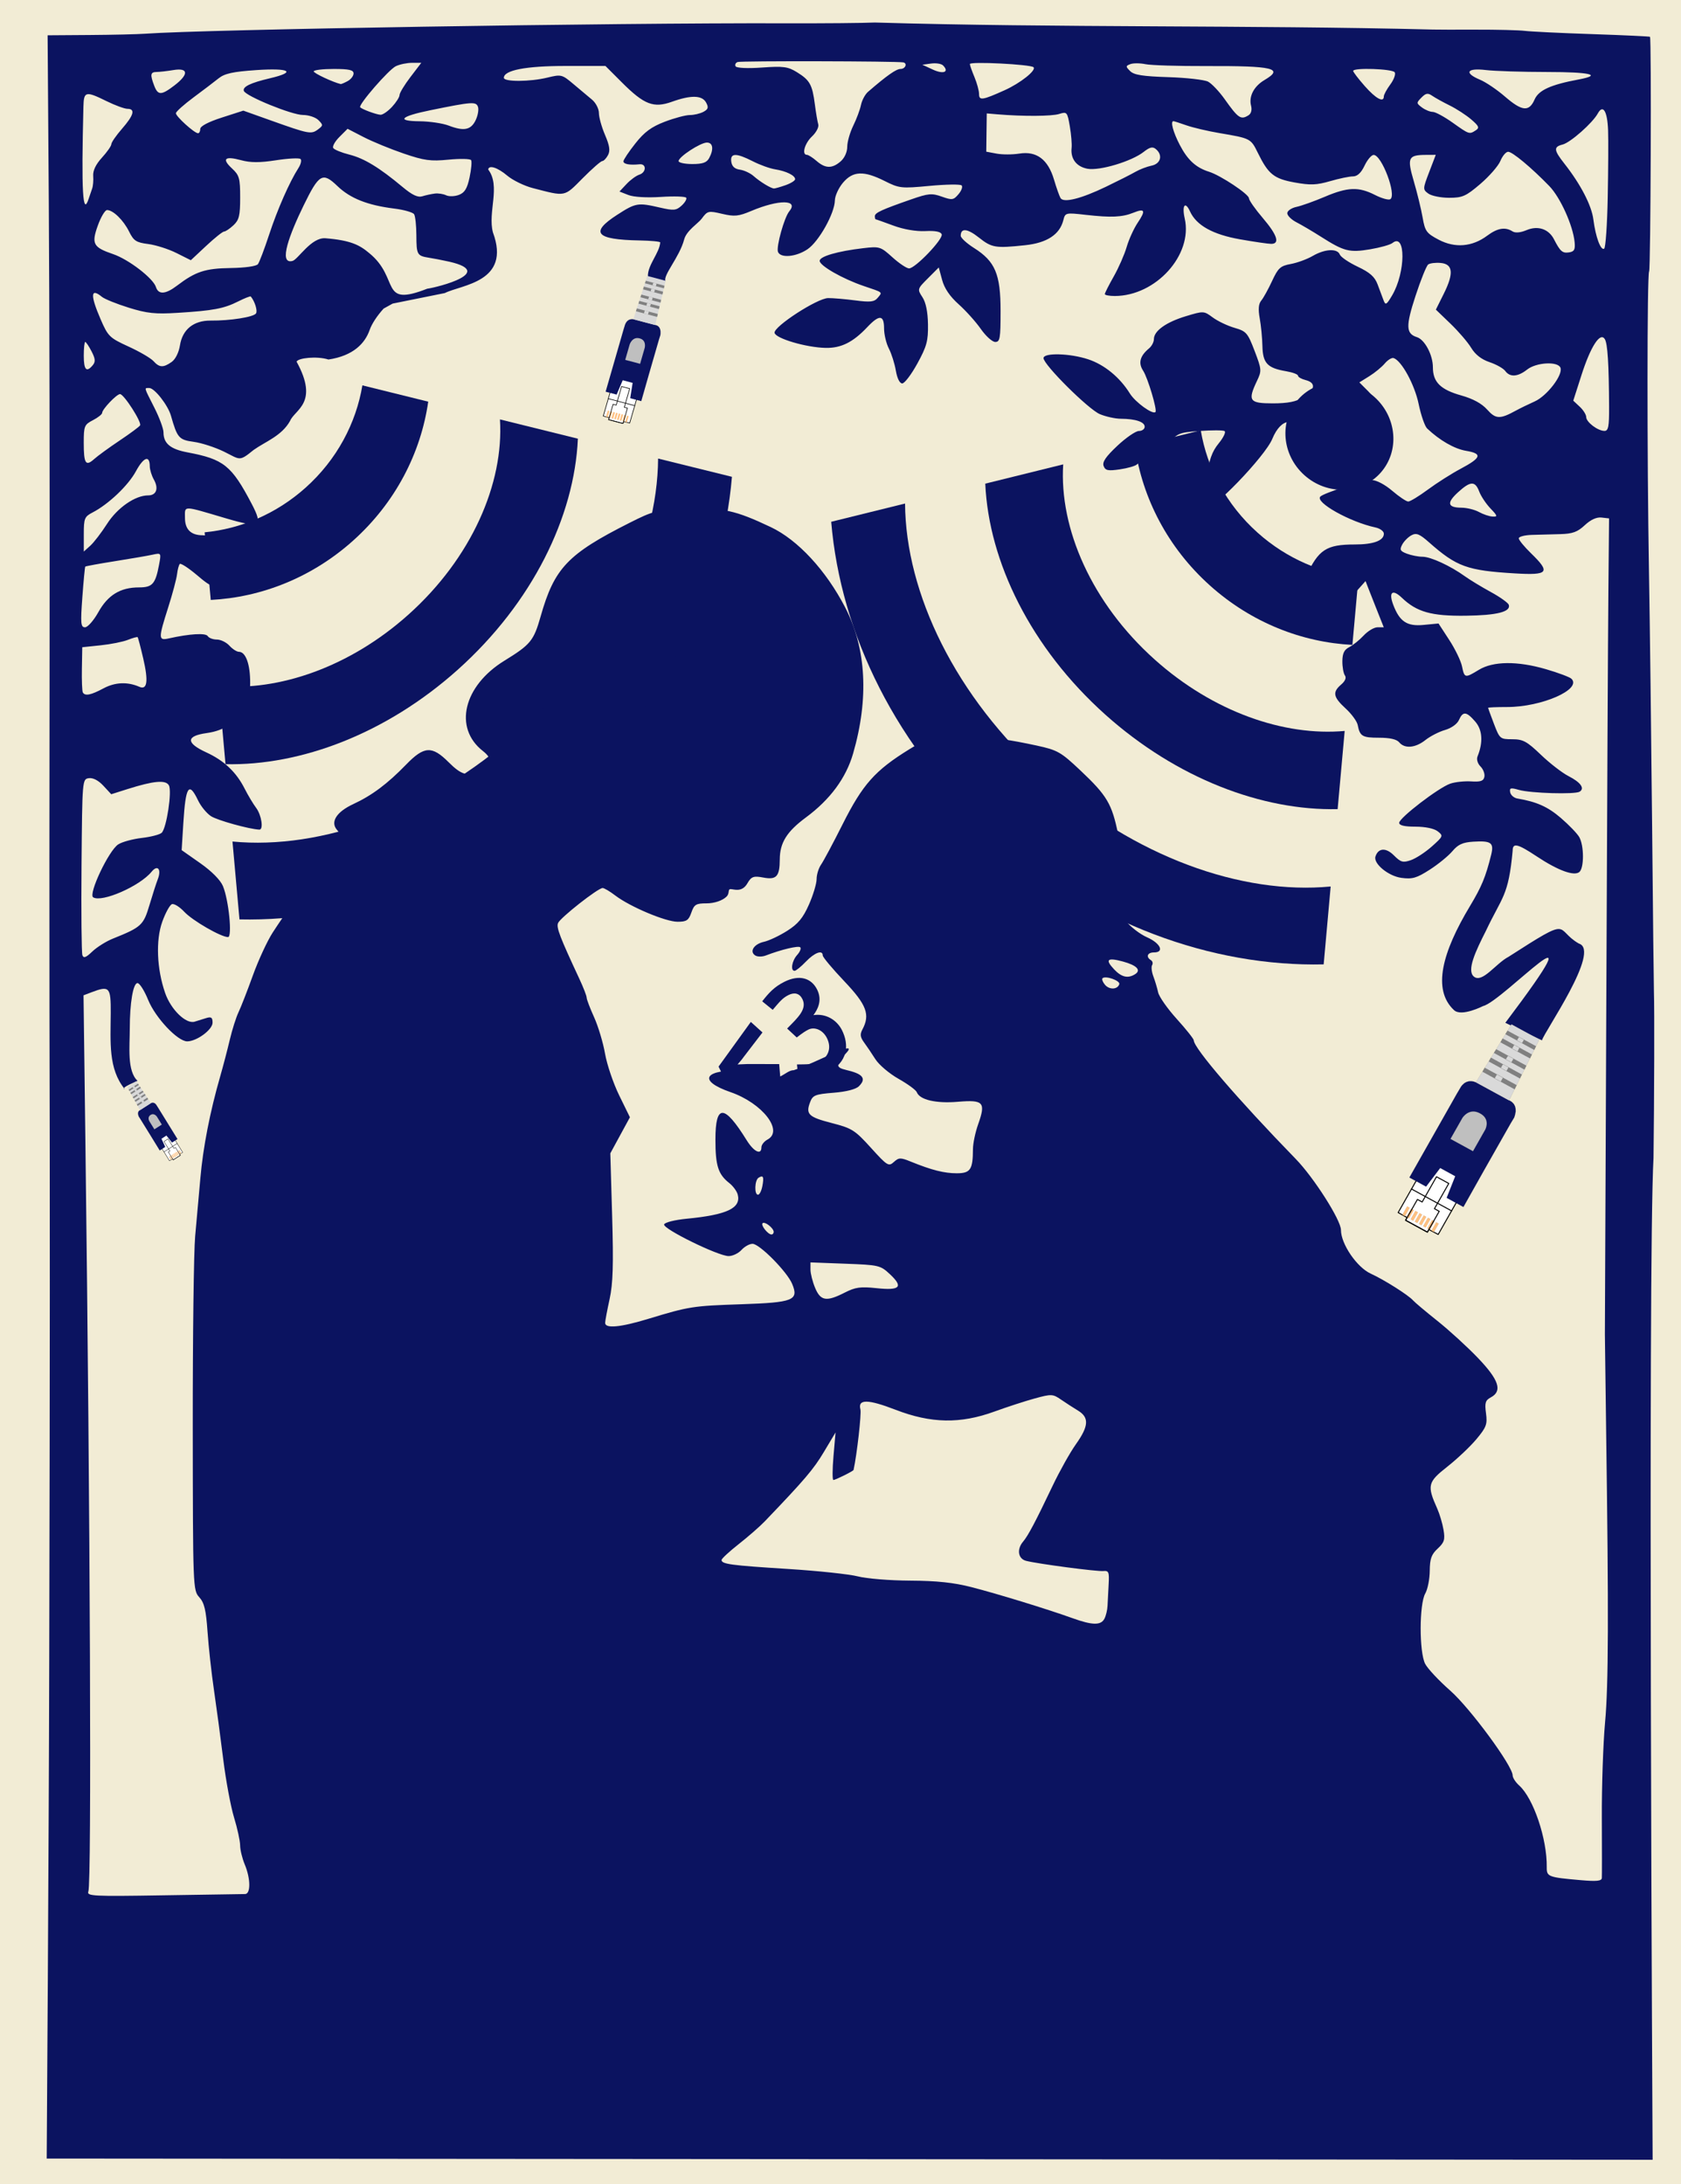 <?xml version="1.0" encoding="UTF-8" standalone="no"?>
<!-- Created with Inkscape (http://www.inkscape.org/) -->
<svg
    xmlns:inkscape="http://www.inkscape.org/namespaces/inkscape"
    xmlns:rdf="http://www.w3.org/1999/02/22-rdf-syntax-ns#"
    xmlns="http://www.w3.org/2000/svg"
    xmlns:cc="http://creativecommons.org/ns#"
    xmlns:dc="http://purl.org/dc/elements/1.1/"
    xmlns:sodipodi="http://sodipodi.sourceforge.net/DTD/sodipodi-0.dtd"
    id="svg2"
    inkscape:export-ydpi="300"
    inkscape:export-filename="/home/elfriede/kulturkram/filecarer.png"
    viewBox="0 0 738.17 958.86"
    sodipodi:docname="_svgclean2.svg"
    inkscape:export-xdpi="300"
    version="1.1"
    inkscape:version="0.48.3.1 r9886"
  >
  <rect x="0" y="0" width="738.17" height="958.86" fill="#333333" stroke="none"/>
  <sodipodi:namedview
      id="base"
      bordercolor="#666666"
      inkscape:pageshadow="2"
      inkscape:window-y="0"
      pagecolor="#ffffff"
      inkscape:window-maximized="0"
      inkscape:zoom="1.26"
      inkscape:window-x="0"
      inkscape:window-height="645"
      showgrid="false"
      borderopacity="1.0"
      inkscape:current-layer="g3238"
      inkscape:cx="375.20167"
      inkscape:cy="180.73899"
      showguides="true"
      inkscape:guide-bbox="true"
      inkscape:window-width="674"
      inkscape:pageopacity="0.0"
      inkscape:document-units="px"
  />
  <g
      id="layer1"
      inkscape:label="Ebene 1"
      inkscape:groupmode="layer"
      transform="translate(-5.591 -83.216)"
    >
    <rect
        id="rect3514"
        style="opacity:0.99;fill:#f4eed7"
        height="958.86"
        width="738.17"
        y="83.216"
        x="5.591"
    />
    <g
        id="g3238"
        transform="translate(-1102.5,163.87)"
      >
      <path
          id="path2609"
          style="fill:#0b1360"
          d="m-964.2 1073.6s0.936-137.26 1.111-217.42c0.309-141.91 0.328-195.66 0.104-287.14-0.06-24.438-0.033-97.451 0.059-162.25s-0.067-150.99-0.354-191.54l-0.522-73.719 18.375-0.126c10.106-0.069 21.101-0.324 24.434-0.566 25.887-1.881 205.41-4.805 280.74-4.572 17.033 0.053 34.907-0.101 39.721-0.341 80.167 2.355 163.09 1.049 245.06 3.084 1.111 0.05 9.594 0.069 18.851 0.043 9.257-0.026 18.952 0.216 21.544 0.539 2.592 0.323 15.922 0.964 29.622 1.425 13.7 0.461 25.087 0.992 25.303 1.182 0.683 0.597 0.301 101.89-0.389 103-0.905 1.464-0.94 80.402-0.059 131.96 0.399 23.328 1.019 73.618 1.379 111.76 0.36 38.139 0.719 70.858 0.799 72.71 0.253 5.914 0.143 48.35-0.189 72.71-2.576 45.946-0.385 439.8-0.385 439.8zm87.067-116.1c2.561 0 2.51-6.755-0.1-12.999-1.111-2.659-2.024-6.426-2.03-8.372-0.006-1.946-1.211-7.477-2.679-12.29-1.468-4.814-3.604-16.326-4.747-25.583-1.143-9.257-2.97-22.89-4.06-30.296-1.09-7.406-2.361-18.918-2.823-25.583-0.667-9.611-1.42-12.754-3.637-15.193-2.754-3.03-2.796-4.127-2.855-74.729-0.033-39.41 0.444-77.108 1.058-83.773 0.615-6.665 1.648-18.177 2.295-25.583 1.17-13.382 4.212-28.978 8.666-44.434 1.28-4.443 3.186-11.714 4.234-16.158 1.048-4.443 2.777-9.897 3.842-12.118 1.065-2.222 3.901-9.493 6.302-16.158 2.401-6.665 6.327-15.148 8.724-18.851 4.854-7.498 16.593-24.287 18.678-26.713 5.273-6.135 11.445-14.304 11.445-15.148 0-0.558-0.842-1.97-1.871-3.14-3.078-3.498-0.293-7.93 7.147-11.377 8.152-3.777 14.965-8.871 23.168-17.321 7.931-8.17 11.353-8.359 18.682-1.03 5.634 5.634 8.418 6.401 14.001 3.857 5.172-2.357 5.513-5.289 1.023-8.803-12.954-10.138-8.553-28.562 9.472-39.647 11.488-7.065 12.865-8.748 15.891-19.415 6.023-21.236 11.87-27.39 39.05-41.095 10.527-5.308 11.713-5.591 25.534-6.102 15.544-0.574 20.89 0.595 36.49 7.98 11.858 5.613 24.207 18.94 32.644 35.228 9.309 17.971 10.505 40.015 3.484 64.216-3.111 10.723-10.087 20.16-20.698 27.998-8.413 6.215-11.462 11.114-11.491 18.466-0.03 7.433-1.456 9.01-7.174 7.937-4.16-0.781-5.281-0.562-7.035 2.515-2.379 4.175-5.963 2.554-7.359 2.554-1.396 0-0.305 1.786-1.786 3.267-1.773 1.773-5.349 2.98-8.808 2.98-4.627 0-5.422 0.482-6.662 4.039-1.199 3.438-2.101 4.039-6.065 4.039-5.253 0-20.873-6.585-27.365-11.537-2.361-1.801-4.849-3.275-5.529-3.275-2.044 0-18.721 13.12-19.605 15.423-0.759 1.978 0.81 6.066 9.378 24.432 1.762 3.777 3.203 7.49 3.203 8.253s1.474 4.64 3.276 8.618c1.802 3.977 3.962 11.17 4.801 15.984 0.839 4.814 3.64 13.068 6.226 18.343l4.7 9.591-4.303 7.913-4.303 7.913 0.804 27.603c0.621 21.314 0.368 29.597-1.112 36.355-1.054 4.814-1.938 9.509-1.964 10.435-0.074 2.629 6.643 2.013 18.987-1.743 17.811-5.419 19.565-5.694 40.691-6.395 22.985-0.762 25.432-1.733 22.458-8.913-2.224-5.37-14.335-17.622-17.419-17.622-1.325 0-3.506 1.212-4.847 2.693-1.34 1.481-3.879 2.693-5.642 2.693-4.563 0-28.965-11.97-28.329-13.897 0.293-0.889 4.621-1.984 9.842-2.489 17.807-1.723 24.036-4.671 22.475-10.638-0.383-1.465-2.04-3.72-3.683-5.012-4.905-3.858-6.107-7.615-6.107-19.083 0-15.733 3.832-15.662 13.717 0.254 3.166 5.098 6.48 6.69 6.48 3.113 0-1.085 1.212-2.621 2.693-3.414 7.17-3.837-2.285-15.963-16.209-20.786-14.932-5.173-11.641-10.141 6.303-9.516l9.618 0.335c4.157 6.541 8.059-0.563 11.785-0.465 9.751-3.195 29.576-14.368 22.804-7.268-7.155 7.501-1.203 6.152 4.484 8.434 4.334 1.739 3.311 3.904 1.35 5.866-1.34 1.34-5.522 2.416-11.148 2.867-8.083 0.649-9.136 1.071-10.299 4.128-2.013 5.295-0.729 6.531 9.54 9.176 8.85 2.28 10.136 3.094 17.185 10.879 7.168 7.916 7.763 8.284 10.048 6.216 2.204-1.995 2.897-2.009 7.482-0.149 9.183 3.724 14.602 5.095 20.139 5.095 6.005 0 7.075-1.593 7.112-10.591 0.01-2.493 1.032-7.387 2.272-10.876 3.445-9.7 2.411-10.857-8.851-9.913-9.691 0.812-16.8-0.849-18.098-4.231-0.359-0.936-3.953-3.564-7.986-5.841-4.033-2.276-8.611-6.151-10.173-8.61-1.562-2.459-3.812-5.791-5.001-7.403-1.66-2.252-1.826-3.559-0.716-5.634 3.503-6.545 1.883-10.859-7.979-21.241-5.184-5.457-9.425-10.526-9.425-11.265 0-2.601-3.579-1.297-7.406 2.697-2.128 2.222-4.363 4.039-4.965 4.039-1.905 0-1.184-4.402 1.141-6.971 1.23-1.359 1.839-2.868 1.353-3.353-0.81-0.81-8.277 0.967-15.158 3.607-1.549 0.594-3.607 0.592-4.572-0.004-2.734-1.69-0.619-5.05 3.787-6.017 2.192-0.481 6.78-2.647 10.195-4.813 4.814-3.053 6.965-5.646 9.57-11.537 1.848-4.18 3.361-9.207 3.361-11.172 0-1.965 0.885-4.835 1.966-6.379s5.33-9.5 9.442-17.679c8.831-17.569 14.244-23.651 29.325-32.952 11.167-6.887 18.99-9.098 27.369-7.734 4.036 0.657 8.023 1.617 8.86 2.134 0.836 0.517 3.403 1.143 5.703 1.391 2.3 0.248 8.618 1.421 14.039 2.607 9.136 1.998 10.537 2.797 19.166 10.938 11.685 11.023 13.818 14.637 16.54 28.02 2.121 10.432 2.172 16.04 0.248 27.43-0.791 4.683-0.392 6.109 2.893 10.339 2.096 2.699 6.386 6.038 9.533 7.421 5.936 2.607 7.777 6.649 3.03 6.649-2.852 0-3.62 1.961-1.325 3.38 0.753 0.465 0.997 1.446 0.544 2.18-0.454 0.734-0.21 2.964 0.542 4.956 0.752 1.992 1.699 5.163 2.105 7.046 0.406 1.883 4.091 7.129 8.188 11.657 4.097 4.528 7.45 8.745 7.45 9.371 0 3.406 19.494 26.074 44.786 52.078 7.964 8.189 19.845 26.84 19.845 31.155 0 6.168 6.996 16.413 13.105 19.194 5.831 2.654 16.554 9.43 18.537 11.714 0.741 0.853 5.588 4.931 10.772 9.063 5.184 4.132 13.212 11.477 17.841 16.322 9.161 9.591 10.729 14.443 5.563 17.208-2.406 1.288-2.738 2.381-2.121 6.981 0.648 4.835 0.17 6.127-4.217 11.376-2.721 3.257-8.491 8.706-12.82 12.109-8.578 6.741-8.928 8.212-4.377 18.366 1.052 2.348 2.298 6.544 2.767 9.324 0.725 4.294 0.337 5.534-2.575 8.233-2.753 2.552-3.438 4.473-3.476 9.755-0.026 3.618-0.914 8.093-1.972 9.944-2.665 4.662-2.696 25.756-0.044 30.883 1.086 2.101 6.021 7.372 10.967 11.714 8.716 7.653 27.452 33.085 27.452 37.265 0 1.021 1.289 3.01 2.865 4.421 6.268 5.611 12.293 23.46 12.11 35.878-0.061 4.177 0.615 4.434 14.983 5.689 6.862 0.599 9.119 0.372 9.211-0.927 0.067-0.946 0.068-12.93 0.001-26.63-0.067-13.7 0.572-32.484 1.418-41.741 1.504-16.447 1.613-46.881 0.458-128.59-0.314-22.217-0.557-41-0.54-41.741 0.017-0.741 0.302-67.391 0.634-148.11 0.332-80.721 0.738-161 0.902-178.41l0.298-31.642-3.33-0.378c-2.152-0.244-4.748 0.947-7.337 3.366-3.197 2.987-5.376 3.78-10.772 3.92-3.72 0.097-9.34 0.248-12.487 0.337-3.147 0.088-5.723 0.767-5.723 1.508 0 0.741 2.424 3.7 5.386 6.575 8.685 8.429 7.676 9.688-7.069 8.814-20.954-1.242-25.599-2.921-37.737-13.647-4.179-3.692-5.553-4.243-7.711-3.087-1.445 0.773-3.271 2.609-4.058 4.081-1.216 2.273-0.904 2.875 2.076 4.009 1.929 0.734 5.008 1.334 6.84 1.334 3.589 0 12.238 3.987 18.635 8.591 2.181 1.57 7.294 4.671 11.362 6.893 4.068 2.222 7.622 4.756 7.898 5.631 0.959 3.046-5.218 4.608-18.892 4.779-15.072 0.188-21.542-1.632-28.086-7.899-4.116-3.942-5.887-2.487-3.77 3.098 2.799 7.387 6.038 9.539 13.31 8.84l6.568-0.631 4.714 7.229c2.593 3.976 5.118 9.198 5.613 11.605 1.061 5.166 1.309 5.217 7.384 1.513 6.291-3.835 16.924-3.941 29.451-0.292 5.442 1.585 10.497 3.484 11.233 4.22 4.635 4.635-13.081 12.4-28.292 12.4-4.576 0-8.319 0.151-8.319 0.337 0.001 0.185 1.158 3.366 2.571 7.069 2.5 6.55 2.718 6.732 8.031 6.732 4.726 0 6.417 0.916 12.577 6.814 3.914 3.748 9.373 7.968 12.132 9.377 5.342 2.729 7.228 5.373 4.871 6.83-2.039 1.26-21.518 0.687-26.646-0.784-3.664-1.051-4.218-0.9-3.844 1.044 0.241 1.249 1.642 2.476 3.115 2.726 8.535 1.448 13.405 3.625 19.14 8.556 3.535 3.039 7.163 6.807 8.063 8.372 2.152 3.746 2.183 13.588 0.048 15.352-2.322 1.918-9.388-0.674-18.719-6.868-8.409-5.581-10.567-6.086-10.567-2.469-1.833 20.094-4.609 20.039-11.77 35.226-4.441 8.757-8.516 17.31-5.269 20.005 3.709 3.078 9.626-5.754 15.232-8.676 28.72-18.439 19.846-12.141 30.887-5.812 9.914 2.992-15.337 38.909-16.212 42.486l-16.077-7.701c44.029-58.416-1.106-9.348-9.746-7.367 0 0-9.5 4.874-12.783 1.812-9.707-9.055-5.115-25.538 7-45.683 5.12-8.514 6.863-12.722 9.283-22.415 1.349-5.401 0.087-6.343-7.841-5.856-4.622 0.284-6.675 1.217-9.147 4.155-1.753 2.084-6.237 5.745-9.964 8.137-5.764 3.699-7.624 4.235-12.449 3.588-5.729-0.768-12.417-6.289-11.382-9.395 1.253-3.759 4.594-3.966 8.061-0.499 3.082 3.082 3.997 3.338 7.525 2.109 2.209-0.77 6.343-3.474 9.186-6.009 5.001-4.458 5.085-4.675 2.556-6.643-1.581-1.231-5.437-2.034-9.762-2.034-4.852 0-7.148-0.545-7.148-1.697 0-2.154 17.278-15.402 22.402-17.177 2.12-0.735 6.255-1.181 9.189-0.993 4.165 0.268 5.441-0.173 5.821-2.011 0.268-1.295-0.501-3.342-1.709-4.55-1.261-1.261-1.82-3.124-1.312-4.378 2.529-6.25 2.183-11.642-0.984-15.311-3.873-4.487-5.423-4.639-7.167-0.702-0.773 1.744-3.33 3.577-6.108 4.376-2.628 0.756-6.497 2.738-8.597 4.405-4.41 3.499-9.126 3.912-11.534 1.01-1.105-1.332-4.114-2.02-8.838-2.02-7.377 0-8.423-0.623-9.379-5.588-0.308-1.598-2.697-4.863-5.31-7.256-5.467-5.007-5.865-7.147-1.954-10.496 1.776-1.521 2.375-2.98 1.642-4.002-0.635-0.885-1.135-3.704-1.113-6.266 0.031-3.444 0.824-5.052 3.044-6.17 1.651-0.831 4.5-3.128 6.332-5.104 1.831-1.976 4.561-3.592 6.067-3.592h2.738l-2.811-7.069c-1.546-3.888-3.347-8.451-4.002-10.14l-1.192-3.071-3.774 4.224c-2.616 2.928-6.808 5.213-13.659 7.447-13.074 4.262-16.264 4.234-16.264-0.144 0-1.851 0.645-3.366 1.434-3.366 0.789 0 3.556-4.592 6.149-10.205 5.448-11.792 8.866-14.032 21.411-14.032 8.206 0 12.746-1.687 12.746-4.734 0-1.071-1.666-2.303-3.703-2.739-11.209-2.398-26.677-11.069-24.188-13.558 1.597-1.597 19.193-7.233 22.599-7.239 2.015-0.003 5.761 1.963 8.966 4.707 3.028 2.592 6.193 4.713 7.032 4.713 0.84 0 4.739-2.373 8.665-5.274s10.368-6.99 14.315-9.089c9.169-4.874 9.717-6.663 2.422-7.896-5.127-0.866-11.577-4.564-17.104-9.807-1.026-0.973-2.706-5.821-3.734-10.772-1.762-8.492-7.48-18.973-10.99-20.142-0.803-0.268-2.549 0.801-3.88 2.375-1.331 1.574-4.388 4.087-6.793 5.584l-4.372 2.722 3.943 3.943c4.094 4.094 10.86 16.984 10.86 20.688 0 1.168-1.969 3.284-4.376 4.704s-6 4.246-7.985 6.281c-3.436 3.522-3.872 3.62-9.103 2.053-3.022-0.905-7.496-1.271-9.943-0.812-4.733 0.888-7.346-0.909-8.188-5.63-0.245-1.371-0.844-4.707-1.332-7.413-1.619-8.977-8.235-8.439-12.102 0.983-3.177 7.742-27.214 32.624-29.402 30.436-0.98-0.98-0.883-4.813 0.319-12.607 1.346-8.723 2.57-12.227 5.537-15.849 2.095-2.558 3.259-4.99 2.585-5.407-0.673-0.416-5.582-0.433-10.909-0.037-9.553 0.71-9.761 0.807-15.243 7.101-3.264 3.748-6.697 6.376-8.318 6.37-1.518-0.006-3.336 0.545-4.039 1.225-0.704 0.68-4.071 1.644-7.483 2.144-5.197 0.761-6.352 0.523-7.114-1.462-0.668-1.742 0.928-4.095 6.021-8.876 3.812-3.578 8.073-6.506 9.47-6.506 1.397 0 2.54-0.838 2.54-1.863 0-2.126-4.041-3.478-10.478-3.505-2.431-0.01-6.572-0.918-9.202-2.017-5.015-2.095-24.729-21.69-24.744-24.594-0.013-2.447 11.584-2.144 19.612 0.512 7.125 2.357 13.903 7.915 18.299 15.005 2.387 3.849 10.012 9.373 11.241 8.144 0.859-0.859-3.369-15.027-5.416-18.151-2.222-3.391-1.393-6.482 2.635-9.825 1.151-0.955 2.093-2.769 2.093-4.031 0-3.59 5.341-7.427 13.976-10.04 7.858-2.378 7.947-2.374 11.882 0.535 2.181 1.612 6.473 3.658 9.538 4.545 5.185 1.501 5.8 2.207 8.828 10.137 3.11 8.144 3.157 8.729 1.059 13.129-4.18 8.765-3.389 9.9 6.893 9.895 6.684-0.004 10.247-0.711 13.465-2.673 5.223-3.185 5.651-6.376 1.01-7.541-1.851-0.465-3.366-1.332-3.366-1.927 0-0.595-2.368-1.482-5.262-1.971-8.176-1.381-10.201-3.534-10.367-11.022-0.079-3.577-0.613-9.072-1.185-12.213-0.731-4.007-0.524-6.332 0.692-7.797 0.953-1.148 3.088-5.013 4.744-8.588 2.646-5.711 3.642-6.616 8.205-7.449 2.856-0.522 7.197-2.116 9.646-3.543 5.298-3.086 10.818-3.37 11.877-0.611 0.419 1.091 3.953 3.493 7.854 5.339 5.381 2.546 7.492 4.422 8.748 7.778 0.91 2.433 2.089 5.578 2.619 6.989 0.848 2.257 1.301 1.994 3.766-2.183 5.957-10.096 6.052-27.731 0.125-22.975-0.957 0.768-5.364 2.007-9.792 2.754-9.088 1.533-11.462 0.927-21.571-5.503-3.703-2.355-8.55-5.214-10.772-6.354-2.222-1.139-4.039-2.932-4.039-3.984s1.818-2.302 4.039-2.777c2.222-0.475 7.808-2.469 12.414-4.431 10.057-4.284 14.884-4.465 22.021-0.824 2.958 1.509 5.999 2.36 6.758 1.891 2.891-1.787-3.746-19.447-7.309-19.447-0.959 0-2.754 2.121-3.99 4.713-1.521 3.189-3.167 4.713-5.091 4.713-1.564 0-6.084 0.942-10.043 2.093-5.927 1.723-8.676 1.825-15.553 0.578-9.137-1.657-11.571-3.619-16.198-13.055-3.064-6.25-3.199-6.32-16.67-8.596-5.184-0.876-11.774-2.417-14.644-3.425-2.87-1.007-5.445-1.832-5.723-1.832-1.431 0-0.132 4.841 2.81 10.48 3.441 6.593 7.09 9.925 12.843 11.729 5.061 1.587 17.504 9.852 17.504 11.627 0 0.855 2.727 4.746 6.059 8.647 6.368 7.454 7.645 11.377 3.703 11.374-1.296-0.001-7.429-0.895-13.63-1.986-11.991-2.11-19.218-6.133-22.004-12.247-2.146-4.709-3.643-2.702-2.326 3.119 3.61 15.958-12.657 33.967-30.71 33.998-2.407 0.004-4.376-0.373-4.376-0.838 0-0.465 1.76-3.949 3.912-7.742 2.152-3.793 4.708-9.623 5.681-12.955 0.973-3.333 3.157-8.123 4.855-10.645 3.63-5.394 3.168-6.429-1.949-4.362-4.859 1.963-9.768 2.18-20.85 0.921-8.869-1.008-9.04-0.967-9.871 2.343-1.581 6.299-7.195 9.974-16.785 10.987-13.084 1.382-14.63 1.125-20.311-3.374-5.036-3.988-7.965-4.272-7.965-0.772 0 0.919 2.63 3.334 5.845 5.366 9.305 5.882 11.659 11.467 11.659 27.658 0 12.083-0.266 13.615-2.356 13.589-1.296-0.016-4.146-2.591-6.334-5.723s-6.568-8.007-9.734-10.833c-3.835-3.424-6.251-6.976-7.238-10.642l-1.482-5.502-4.748 4.748c-4.688 4.688-4.719 4.793-2.431 8.284 1.517 2.315 2.362 6.443 2.446 11.953 0.111 7.245-0.538 9.636-4.663 17.169-2.636 4.814-5.625 8.752-6.642 8.752-1.12 0-2.228-2.217-2.809-5.62-0.528-3.091-1.908-7.454-3.067-9.695s-2.107-6.226-2.107-8.855c0-5.979-2.1-6.13-7.385-0.531-6.241 6.613-11.449 9.218-18.198 9.103-8.504-0.144-22.109-4.148-22.499-6.622-0.433-2.742 18.75-15.181 23.511-15.246 2.035-0.028 7.361 0.426 11.834 1.008 6.749 0.879 8.443 0.685 9.954-1.136 2.142-2.58 2.554-2.232-6.112-5.163-9.243-3.126-19.381-8.911-19.381-11.059 0-1.949 7.855-4.233 19.107-5.555 7.192-0.845 7.641-0.705 12.85 4 2.969 2.682 6.256 4.876 7.305 4.876 2.713 0 15.027-12.849 14.327-14.95-0.393-1.18-2.743-1.646-7.225-1.432-4.081 0.195-9.49-0.739-14.029-2.422-4.063-1.507-7.547-2.74-7.742-2.74s-0.356-0.621-0.356-1.38c0-1.497 2.849-2.816 15.932-7.374 7.58-2.641 9.075-2.776 13.465-1.214 4.538 1.615 5.134 1.527 7.348-1.086 1.325-1.563 1.931-3.295 1.347-3.848-0.585-0.553-6.918-0.454-14.073 0.22-12.442 1.172-13.302 1.078-19.719-2.145-9.189-4.615-13.953-4.415-18.317 0.773-1.917 2.279-3.512 5.763-3.543 7.742-0.091 5.684-7.036 18.083-12.01 21.44-5.038 3.401-11.88 4.004-12.977 1.145-0.84-2.189 2.761-15.125 4.942-17.753 4.336-5.225-4.497-5.325-16.682-0.19-5.601 2.361-7.35 2.533-12.791 1.257-6.056-1.42-6.408-1.336-8.983 2.151-1.474 1.996-6.638 5.157-7.679 9.096-2.066 7.819-9.285 15.557-8.239 18.282 0 0-3.29 0.996-7.697-2.139-0.078-4.992 5.04-10.107 5.425-14.83 0-0.396-4.09-0.792-9.089-0.88-19.268-0.338-21.96-3.427-9.807-11.256 8.173-5.265 9.049-5.413 18.773-3.169 6.036 1.393 7.122 1.296 9.496-0.853 1.475-1.335 2.392-2.894 2.039-3.466-0.353-0.572-5.338-0.733-11.077-0.359-6.244 0.407-12 0.069-14.333-0.842l-3.899-1.522 3.102-3.302c1.706-1.816 4.218-3.656 5.582-4.089 3.159-1.003 3.264-4.894 0.124-4.575-4.337 0.441-7.069-0.06-7.069-1.296 0-0.674 2.349-4.197 5.219-7.828 3.989-5.046 7.032-7.296 12.911-9.546 4.231-1.619 9.193-2.944 11.027-2.944 1.834 0 4.515-0.631 5.956-1.403 2.106-1.127 2.344-1.922 1.211-4.039-1.754-3.277-6.605-3.408-14.985-0.405-8.108 2.906-12.231 1.316-22.054-8.507l-7.189-7.189h-17.635c-17.314 0-26.974 1.864-26.974 5.205 0 1.813 11.512 1.761 19.086-0.087 6.108-1.49 6.447-1.407 11.445 2.807 2.833 2.388 6.514 5.475 8.18 6.859s3.03 4.027 3.03 5.873c0 1.846 1.209 6.178 2.687 9.626 2.019 4.711 2.342 6.915 1.299 8.864-0.764 1.427-1.894 2.594-2.513 2.594-0.618 0-4.503 3.406-8.633 7.569-8.203 8.269-7.268 8.085-21.883 4.298-3.754-0.973-8.8-3.435-11.212-5.471-4.223-3.565-8.058-4.8-8.366-2.693 5.6 7.333-0.284 18.683 2.078 27.603 8.13 21.917-13.91 22.958-21.119 26.645l-22.914 4.621-3.964 2.197c-2.942 3.242-5.195 6.703-6.135 9.386-2.048 5.844-7.129 11.33-18.089 12.971-5.096-1.617-13.376-0.685-13.998 0.935 9.998 18.181-0.746 20.969-2.853 25.999-3.641 6.605-10.93 9.132-15.973 12.734-6.526 5.279-5.809 4.325-13.012 0.79-3.892-1.91-9.892-3.856-13.334-4.325-6.506-0.885-7.217-1.704-10.003-11.5-1.304-4.584-7.199-12.118-9.482-12.118-2.341 0-2.518-0.692 2.197 8.605 2.212 4.363 4.022 9.246 4.022 10.851 0 4.868 3.01 7.377 10.547 8.791 15.894 2.983 19.323 5.728 28.148 22.531 5.24 9.978 3.722 10.846-11.235 6.429-19.422-5.736-18.033-5.721-18.033-0.187 0 5.031 2.618 7.61 7.726 7.61 7.787 0 29.94 16.185 28.234 20.629-0.694 1.808-2.83 2.293-10.672 2.421-13.345 0.217-13.012 0.312-20.318-5.804-3.561-2.981-6.818-5.075-7.239-4.654-0.421 0.421-0.966 2.456-1.211 4.522-0.245 2.066-1.986 8.597-3.869 14.512-4.397 13.817-4.38 14.681 0.28 13.646 9.234-2.05 16.167-2.458 17.065-1.004 0.514 0.832 2.32 1.512 4.013 1.512s4.175 1.212 5.515 2.693c1.34 1.481 3.231 2.693 4.201 2.693 2.988 0 4.983 5.638 4.906 13.861-0.062 6.613-0.645 8.457-3.693 11.694-1.99 2.114-4.714 5.039-6.053 6.502-1.48 1.616-5.131 3.03-9.313 3.605-9.169 1.261-9.247 4.335-0.214 8.479 7.798 3.578 13.162 8.649 16.855 15.936 1.457 2.875 3.729 6.673 5.049 8.439 2.384 3.19 3.322 9.624 1.39 9.533-4.518-0.212-18.462-4.09-21.233-5.905-1.895-1.242-4.444-4.349-5.662-6.905-4.033-8.457-5.463-6.295-6.462 9.767l-0.75 12.049 8.159 5.723c5.003 3.509 8.858 7.396 9.966 10.048 2.544 6.09 4.178 22.397 2.244 22.397-3.086 0-15.596-7.221-19.207-11.086-2.061-2.207-4.509-3.72-5.44-3.362-0.931 0.357-2.831 3.815-4.222 7.685-2.931 8.151-2.429 20.703 1.253 31.319 2.531 7.297 9.188 13.753 12.964 12.573 1.359-0.425 3.684-1.146 5.165-1.603 2.11-0.651 2.693-0.209 2.693 2.039 0 3.081-6.947 8.202-11.138 8.211-4.2 0.009-13.968-10.363-17.155-18.216-1.643-4.049-3.744-7.362-4.668-7.362-1.918 0-3.393 8.721-3.393 20.068 0 7.702-1.28 18.522 3.421 22.842 0 0-7.852 3.232-5.664 3.588-7.247-8.934-6.189-20.495-6.115-33.37 0.066-11.415-0.565-12.095-8.44-9.101l-3.509 1.334 0.812 63.633c2.143 168.03 2.771 325.98 1.31 329.77-0.789 2.052 1.884 2.188 32.999 1.683 18.622-0.302 34.722-0.55 35.778-0.55zm377.39-120.85c0.683-1.296 1.303-3.871 1.378-5.723s0.295-6.093 0.489-9.425c0.311-5.348 0.036-6.03-2.34-5.809-2.846 0.264-28.515-3.118-33.874-4.463-3.578-0.898-4.237-5.081-1.334-8.473 2.157-2.519 5.445-8.738 12.984-24.557 3.056-6.413 7.641-14.591 10.188-18.173 5.654-7.952 5.893-11.755 0.928-14.763-2.037-1.234-5.405-3.414-7.487-4.844-3.586-2.464-4.184-2.491-11.445-0.509-4.214 1.15-12.206 3.745-17.76 5.768-15.011 5.465-27.798 5.239-43.378-0.765-12.23-4.713-16.682-4.769-15.485-0.194 0.5 1.912-1.522 19.784-3.009 26.591-0.111 0.509-7.955 4.411-8.866 4.411-0.47 0-0.448-4.696 0.05-10.435l0.904-10.435-5.166 8.639c-4.538 7.589-8.393 12.11-25.934 30.408-2.13 2.222-7.265 6.705-11.412 9.963-4.147 3.258-7.54 6.398-7.54 6.978 0 1.812 3.999 2.354 28.949 3.922 13.33 0.838 27.266 2.318 30.969 3.289 3.703 0.971 14.003 1.804 22.89 1.851 11.683 0.061 19.141 0.852 26.929 2.853 11.545 2.967 33.447 9.696 44.434 13.652 8.645 3.113 12.392 3.178 13.938 0.242zm-113.99-143.2c4.643-2.369 6.906-2.681 13.948-1.927 10.309 1.104 11.872-0.519 5.884-6.112-4.206-3.929-4.839-4.079-19.626-4.631l-15.28-0.571v3.157c0 1.736 0.917 5.352 2.038 8.034 2.405 5.755 4.98 6.16 13.037 2.05zm-31.232-26.63c0-1.668-3.945-4.748-4.881-3.812-0.86 0.86 2.274 4.861 3.871 4.942 0.555 0.028 1.01-0.48 1.01-1.13zm-4.989-20.025c0.803-4.18 0.423-5.042-1.654-3.758-1.726 1.067-1.937 7.461-0.247 7.461 0.654 0 1.51-1.666 1.901-3.703zm156.75-88.706c0.517-1.554-6.084-3.897-7.367-2.615-0.388 0.388 0.082 1.656 1.045 2.816 1.921 2.315 5.522 2.201 6.322-0.201zm6.958-4.407c2.79-1.767 0.694-3.923-5.415-5.568-6.825-1.838-7.891-0.887-3.842 3.423 3.284 3.496 6.094 4.147 9.256 2.144zm-448.88-15.611c12.45-4.992 13.417-5.875 16.014-14.629 1.349-4.545 3.001-9.673 3.671-11.395 1.73-4.44-0.039-6.612-2.71-3.329-5.127 6.301-21.794 13.602-25.634 11.23-2.244-1.387 6.815-20.533 10.997-23.243 1.676-1.086 6.333-2.357 10.35-2.824 4.016-0.467 7.955-1.497 8.752-2.288 2.138-2.122 4.573-18.252 3.141-20.81-1.386-2.477-6.688-1.995-18.217 1.657l-7.1 2.249-3.461-3.733c-2.163-2.333-4.55-3.578-6.365-3.319-2.886 0.411-2.905 0.641-3.219 38.115-0.174 20.736-0.004 38.555 0.376 39.598 0.528 1.446 1.563 1.062 4.355-1.612 2.015-1.93 6.087-4.48 9.049-5.668zm-4.134-109.86c5.077-2.721 10.542-2.957 15.742-0.68 3.473 1.521 4.024-2.435 1.723-12.358-1.154-4.975-2.269-9.217-2.478-9.426-0.209-0.209-2.131 0.319-4.27 1.173-2.139 0.855-7.525 1.932-11.968 2.394l-8.079 0.84-0.166 9.425c-0.091 5.184 0.096 9.88 0.416 10.435 0.965 1.673 3.552 1.159 9.081-1.804zm-2.261-33.449c4.195-7.524 9.678-10.863 17.839-10.863 5.904 0 7.229-1.499 8.82-9.979 0.976-5.204 0.969-5.215-2.91-4.37-2.139 0.466-9.577 1.747-16.529 2.847-6.952 1.1-12.788 2.169-12.967 2.375-0.18 0.206-0.759 6.283-1.286 13.503-0.842 11.516-0.696 13.128 1.186 13.128 1.18 0 3.812-2.988 5.848-6.641zm3.813-38.749c4.556-7.103 12.359-12.508 18.056-12.508 3.629 0 4.712-3.023 2.494-6.964-0.97-1.724-1.774-4.347-1.787-5.828-0.042-5.01-2.699-4.05-6.081 2.197-3.394 6.269-12.036 14.476-19.076 18.116-3.502 1.811-3.814 2.591-3.814 9.552v7.58l2.854-2.565c1.57-1.411 4.88-5.722 7.355-9.581zm607.49-6.786c-1.943-2.037-4.162-5.369-4.931-7.406-1.792-4.743-3.847-4.669-9.325 0.334-5.075 4.635-4.597 6.726 1.543 6.754 2.363 0.011 5.811 0.86 7.663 1.888s4.54 1.927 5.974 2c2.333 0.118 2.235-0.259-0.924-3.571zm-601.98-29.79c4.583-3.065 8.634-6.061 9.004-6.659 0.839-1.357-7.099-13.737-8.808-13.737-1.505 0-7.855 6.662-7.855 8.241 0 0.613-1.818 2.055-4.039 3.204-3.785 1.957-4.039 2.582-4.039 9.909 0 9.213 0.844 10.518 4.613 7.127 1.536-1.382 6.542-5.02 11.125-8.085zm654.08-14.675c-0.095-19.136-0.652-27.92-1.895-29.886-2.031-3.211-6.197 3.232-10.244 15.846l-3.595 11.205 2.843 2.649c1.564 1.457 2.843 3.5 2.843 4.54 0 2.229 5.097 6.083 8.042 6.082 1.672-0.001 2.047-1.953 2.005-10.435zm-41.016 1.569c1.851-1.014 5.612-2.848 8.356-4.075 5.413-2.42 12.498-11.68 11.308-14.78-1.118-2.914-10.585-2.401-14.646 0.793-4.095 3.221-7.538 3.445-9.601 0.624-0.832-1.138-3.928-2.88-6.881-3.872-3.542-1.19-6.284-3.321-8.061-6.264-1.481-2.454-5.582-7.236-9.112-10.628l-6.419-6.167 3.489-7.001c4.471-8.973 4.045-13.022-1.422-13.496-2.222-0.193-4.667 0.11-5.434 0.673-0.767 0.563-3.275 6.78-5.573 13.816-4.331 13.256-4.219 16.55 0.616 18.084 3.465 1.1 7.025 7.829 7.025 13.28 0 6.455 3.353 9.765 12.486 12.328 5.129 1.439 8.989 3.545 11.345 6.19 3.754 4.214 5.602 4.287 12.524 0.495zm-624.83-19.99c1.245-1.5 1.126-2.832-0.543-6.059-1.176-2.275-2.426-4.136-2.777-4.136-0.351 0-0.639 2.727-0.639 6.059 0 6.246 1.183 7.481 3.959 4.136zm34.609-1.393c1.672-1.171 3.159-4.135 3.666-7.308 1.119-6.999 6.006-10.936 13.489-10.866 8.606 0.08 18.91-1.556 19.922-3.165 0.74-1.177-0.549-5.307-2.314-7.417-0.198-0.237-2.691 0.742-5.54 2.174-6.261 3.149-10.961 4.035-26.505 5.001-9.932 0.617-13.495 0.243-21.544-2.262-5.304-1.651-10.6-3.789-11.769-4.752-5.012-4.129-5.191-0.788-0.533 9.952 3.207 7.396 3.901 8.07 12.211 11.866 4.846 2.214 9.771 5.087 10.946 6.386 2.602 2.875 4.305 2.958 7.971 0.39zm2.372-33.512c8.145-6.19 12.357-7.574 23.554-7.738 6.352-0.093 11.299-0.793 11.982-1.696 0.64-0.846 2.856-6.688 4.924-12.983 3.638-11.071 8.932-23.097 12.865-29.225 1.048-1.633 1.467-3.406 0.931-3.942-0.535-0.535-5.36-0.298-10.721 0.529-7.229 1.114-11.215 1.107-15.427-0.028-7.149-1.925-8.56-0.628-3.956 3.639 3.216 2.981 3.577 4.267 3.577 12.752 0 7.974-0.457 9.863-2.947 12.183-1.621 1.51-3.464 2.745-4.097 2.745-0.633 0-4.181 2.834-7.884 6.299l-6.734 6.299-6.337-3.17c-3.485-1.743-9.063-3.518-12.396-3.942-5.258-0.67-6.367-1.396-8.39-5.485-2.475-5.003-7.012-9.425-9.671-9.425-0.883 0-2.698 3.041-4.034 6.757-2.901 8.068-2.088 9.595 6.712 12.593 6.812 2.321 17.565 10.581 18.787 14.431 1.093 3.444 4.212 3.245 9.261-0.592zm109.86 1.348c4.248-0.549 32.125-7.516 7.688-12.293-1.636-0.369-4.716-0.954-6.843-1.299-5.314-0.863-5.552-1.286-5.595-9.948-0.021-4.196-0.467-8.316-0.992-9.155-0.525-0.839-4.446-1.96-8.714-2.491-11.738-1.46-19.338-4.469-24.963-9.882-6.511-6.266-8.074-5.37-14.844 8.515-5.935 12.174-11.36 26.043-4.88 24.352 2.449-0.639 8.194-10.455 14.462-9.953 11.056 0.885 15.001 2.97 19.096 6.412 13.938 11.209 4.288 24.083 25.585 15.743zm503.87-20.398c-0.685-7.302-6.266-19.669-11.141-24.691-7.863-8.099-16.186-15.03-18.049-15.03-0.961 0-2.493 1.801-3.404 4.002-0.912 2.201-4.869 6.746-8.794 10.099-6.356 5.43-7.856 6.096-13.733 6.096-3.628 0-7.735-0.832-9.126-1.849-2.465-1.803-2.456-2.041 0.37-9.425l2.899-7.576-4.33 0.021c-7.814 0.037-8.353 1.215-5.309 11.603 1.49 5.085 3.229 12.233 3.864 15.884 1.05 6.038 1.688 6.918 7.063 9.748 7.144 3.761 14.701 3.14 21.268-1.749 4.525-3.369 7.91-3.952 11.127-1.917 1.244 0.787 3.5 0.585 6.239-0.56 4.95-2.068 9.66-0.486 11.983 4.025 2.752 5.343 3.7 6.179 6.549 5.773 2.34-0.333 2.829-1.196 2.523-4.453zm14.538-19.817c0.23-12.058 0.299-25.247 0.153-29.308-0.303-8.417-2.229-11.59-4.509-7.427-2.301 4.202-12.026 12.791-15.458 13.653-4.036 1.013-3.906 2.436 0.767 8.37 7.134 9.06 11.947 18.325 12.737 24.524 0.98 7.682 3.227 13.758 4.741 12.822 0.633-0.391 1.338-10.576 1.569-22.634zm-667.03 0.63c0.418-1.296 1.092-3.265 1.497-4.376 0.406-1.111 0.613-3.608 0.461-5.548-0.182-2.321 1.135-5.074 3.846-8.042 2.267-2.482 4.123-5.143 4.123-5.911 0-0.769 2.109-3.815 4.687-6.769 5.19-5.948 5.948-8.731 2.382-8.75-1.296-0.007-5.386-1.503-9.089-3.324-9.282-4.566-10.073-4.386-10.244 2.326-0.952 37.369-0.304 48.579 2.337 40.394zm446.62-5.146c5.314-2.557 11.176-5.524 13.027-6.594 1.851-1.07 5.032-2.286 7.069-2.702 4.055-0.829 5.039-4.653 1.873-7.28-1.398-1.16-2.656-0.868-5.332 1.237-5.29 4.162-19.412 8.397-24.692 7.406-4.849-0.91-7.484-4.369-6.966-9.143 0.181-1.663-0.176-5.949-0.792-9.524-1.077-6.247-1.257-6.456-4.654-5.386-3.268 1.03-15.852 1.105-27.098 0.162l-4.713-0.395-0.109 8.397-0.109 8.397 4.549 0.853c2.502 0.469 6.983 0.464 9.958-0.011 7.581-1.212 12.606 2.549 15.236 11.404 1.092 3.677 2.387 7.335 2.879 8.131 1.354 2.191 8.981 0.29 19.873-4.952zm-294.64 2.956c1.481-0.185 3.714 0.156 4.961 0.758s3.766 0.526 5.596-0.17c2.554-0.971 3.647-2.76 4.7-7.698 0.755-3.538 1.059-6.938 0.677-7.556-0.382-0.618-4.832-0.716-9.888-0.218-7.913 0.78-10.662 0.405-19.738-2.688-5.8-1.977-13.714-5.229-17.588-7.228l-7.043-3.634-3.558 3.558c-1.957 1.957-3.191 4.153-2.742 4.879 0.449 0.726 3.64 2.032 7.091 2.901 6.493 1.635 13.175 5.698 23.35 14.2 4.274 3.57 6.681 4.701 8.699 4.085 1.534-0.469 4.001-1.004 5.482-1.189zm153.97-3.665c2.332-0.813 4.24-2.003 4.24-2.646 0-1.629-3.95-3.568-8.833-4.337-2.266-0.357-6.635-1.932-9.708-3.5-7.366-3.758-10.043-3.707-9.492 0.179 0.293 2.06 1.508 3.175 3.796 3.484 1.851 0.25 4.578 1.531 6.059 2.846 2.801 2.487 7.487 5.34 8.888 5.411 0.445 0.022 2.717-0.624 5.049-1.437zm24.231-10.461c1.718-1.49 2.897-4.095 2.895-6.396-0.002-2.135 1.185-6.305 2.638-9.267 1.453-2.962 2.985-7.068 3.404-9.123 0.42-2.055 1.808-4.641 3.085-5.746 8.284-7.166 12.374-10.041 14.281-10.041 2.137 0 3.152-2.507 1.169-2.885-2.886-0.55-71.275-0.7-72.702-0.16-0.921 0.349-1.32 1.209-0.886 1.911 0.456 0.738 5.341 0.955 11.585 0.514 9.432-0.667 11.375-0.405 15.378 2.069 5.611 3.468 6.707 5.436 7.819 14.036 0.479 3.703 1.156 7.682 1.505 8.842 0.349 1.16-0.886 3.538-2.744 5.284-3.233 3.038-4.631 8.091-2.238 8.091 0.627 0 2.538 1.212 4.245 2.693 3.873 3.359 6.841 3.409 10.566 0.179zm-57.74-1.437c2.099-3.922 1.68-6.821-0.987-6.821-2.836 0-12.431 6.273-12.431 8.127 0 0.714 2.705 1.298 6.012 1.298 4.566 0 6.347-0.627 7.406-2.604zm-223.47-12.802c0-1.218 3.524-3.077 9.457-4.988l9.457-3.046 12.423 4.429c16.346 5.828 17.377 6.023 20.315 3.851 2.348-1.736 2.363-1.995 0.24-4.118-1.246-1.246-4.318-2.265-6.827-2.265-4.846 0-25.163-8.291-25.926-10.579-0.605-1.816 2.958-3.532 11.493-5.535 11.771-2.762 8.678-4.591-6.059-3.582-10.207 0.698-13.877 1.5-16.494 3.601-1.851 1.486-6.817 5.261-11.036 8.389-4.218 3.128-7.702 6.248-7.742 6.935-0.078 1.348 8.027 8.705 9.689 8.795 0.555 0.03 1.01-0.819 1.01-1.887zm560.13 0.594c1.69-1.094 1.36-1.872-2.02-4.768-2.222-1.903-6.463-4.657-9.425-6.119s-6.435-3.387-7.717-4.277c-1.893-1.315-2.779-1.165-4.713 0.797-2.279 2.311-2.268 2.5 0.232 4.353 1.438 1.066 3.56 1.937 4.717 1.937s5.086 2.121 8.732 4.713c7.334 5.214 7.335 5.215 10.194 3.364zm-439.19-4.456c0.995-2.082 1.444-4.735 0.998-5.896-0.887-2.311-2.607-2.184-20.871 1.541-13.206 2.693-15.214 4.751-4.732 4.85 4.406 0.042 10.132 0.889 12.724 1.883 6.722 2.578 9.809 1.96 11.882-2.378zm339.4-2.157c1.137-0.72 1.571-2.356 1.101-4.154-1.075-4.112 1.24-8.554 5.89-11.301 8.677-5.126 4.019-6.237-25.698-6.133-12.219 0.043-24.179-0.327-26.576-0.821-2.398-0.494-5.383-0.506-6.635-0.026-2.102 0.806-2.108 1.04-0.085 3.064 1.686 1.686 5.544 2.297 16.733 2.65 7.998 0.252 15.858 1.139 17.467 1.97 1.608 0.831 4.91 4.312 7.336 7.736 5.947 8.389 7.088 9.154 10.466 7.015zm-376.13-3.68c1.816-1.96 3.302-4.296 3.302-5.192 0-0.896 2.148-4.443 4.774-7.882l4.774-6.253h-4.038c-2.221 0-5.43 0.664-7.131 1.476-3.158 1.507-16.65 17.058-15.659 18.049 0.928 0.928 7.084 3.19 8.928 3.28 0.961 0.047 3.233-1.518 5.049-3.477zm501.72-3.213c1.815-4.127 7.032-6.496 19.421-8.82 10.496-1.969 5.045-3.255-13.842-3.266-10.967-0.006-23.121-0.394-27.009-0.861-8.365-1.005-9.679 1.266-2.474 4.276 2.527 1.056 7.411 4.357 10.854 7.337 7.54 6.525 10.629 6.841 13.051 1.334zm-232.71-4.083c6.934-3.121 14.019-8.757 12.692-10.095-1.257-1.268-27.96-2.605-27.96-1.4 0 0.493 0.909 3.072 2.02 5.73s2.02 6.013 2.02 7.453c0 2.929 1.459 2.709 11.229-1.688zm166.51 2.725c0-0.771 1.283-3.137 2.852-5.258 1.568-2.121 2.441-4.52 1.94-5.331-0.954-1.543-18.256-2.123-18.256-0.612 0 0.474 2.272 3.447 5.049 6.606 4.885 5.556 8.415 7.484 8.415 4.596zm-531.09-4.818c6.396-4.878 6.207-7.86-0.426-6.764-2.777 0.459-6.11 0.841-7.406 0.849-2.696 0.017-2.89 1.13-1.043 5.986 1.651 4.343 3.102 4.331 8.875-0.072zm76.074-1.907c1.432-0.767 2.604-2.281 2.604-3.366 0-1.53-1.964-1.972-8.752-1.972-4.814 0-8.752 0.481-8.752 1.068 0 0.804 8.46 4.77 11.87 5.565 0.234 0.054 1.597-0.528 3.03-1.295zm261.44-6.908c-0.734-0.734-3.074-1.098-5.201-0.809l-3.867 0.525 4.713 2.171c4.61 2.123 7.23 0.988 4.355-1.887z"
          sodipodi:nodetypes="cssscccssccssssssssccccsssssssssssssssssssssssssssssssssscssssssssssscccccssssssssssssssssscccsssssssssssssssssssssssssssssssssssssssssssssssssssssssssssssssssssssssssssscccssssssssssssssssscccssssssssssssssssssccsccccsssssssssssssssssssssssssssssssssccccccsssssssssssssssssscccssssssssssssssssssssssssssssssssssssssssssssssssssssssssssssssssssssssssssssssssssssssssssssscccsssssssssssssssssssssssssssssssssssssscccsssssscccssssssssscccssssssssssscccccscccccssssssssssssssssssssssssssssssscccsssssssssssssccscccsscccsssssssssssssscccsssssssscccscccscccscccscccscccscccssssssscccsssscccssscccscccsssssscccssssccccccsssscccsssssccccccsscccssssscccssssssscccsscccssssssssssccssssssssssscccssssssccsccssssssssccssssscccssssssssccssssssccssssssssccsssssssscccccsssccsssssscccssssccsssssssccsssssssssssssssccssscccccssssssssssccsssssssccssssccssscsssssccscccsssccsssssccssssscssssccsssccsssscsccccssscss"
          inkscape:connector-curvature="0"
          transform="translate(2092.8,-206.69)"
      />
      <g
          id="g3848"
          style="fill:#0b1360"
          transform="matrix(-.37 .331 -.315 -.352 1464.9 121.64)"
        >
        <path
            id="path3812"
            sodipodi:rx="70"
            sodipodi:ry="70"
            style="fill:#0b1360"
            sodipodi:type="arc"
            d="m414.29 396.65c0 38.66-31.34 70-70 70s-70-31.34-70-70 31.34-70 70-70 70 31.34 70 70z"
            transform="matrix(.697 0 0 .697 107.02 136.77)"
            sodipodi:cy="396.64789"
            sodipodi:cx="344.28571"
        />
        <path
            id="path3814"
            d="m357.12 75.219c-88.706 0-167.25 33.723-215.5 85.562l40 61.656c35.116-46.921 100.55-78.469 175.5-78.469 69.397 0 130.64 27.063 167.22 68.312l41.47-58.53c-48.66-47.85-124.05-78.531-208.69-78.531z"
            style="fill:#0b1360"
            inkscape:connector-curvature="0"
        />
        <path
            id="path3822"
            d="m350 229.5c-50.457 0-96.517 18.781-131.56 49.688l33.781 52.094c26.41-22.23 60.51-35.66 97.78-35.66 34.984 0 67.177 11.815 92.844 31.656l35.844-50.625c-34.67-29.42-79.59-47.16-128.68-47.16z"
            style="fill:#0b1360"
            inkscape:connector-curvature="0"
        />
        <path
            id="path3824"
            style="fill:#0b1360"
            inkscape:connector-curvature="0"
            transform="translate(-16.162,-216.17)"
            d="m372.16 138.25c-116.58 0-221.31 45.127-293.44 116.81l37.906 58.406c53.301-61.704 147.01-102.69 253.78-102.69 105.95 0 199.07 40.34 252.59 101.25l41.31-58.28c-72.1-70.93-176.27-115.5-292.15-115.5z"
        />
      </g
      >
      <g
          id="g3217"
          style="fill:#0b1360"
          transform="matrix(.37 .331 .315 -.352 1437.7 141.38)"
        >
        <path
            id="path3219"
            sodipodi:rx="70"
            sodipodi:ry="70"
            style="fill:#0b1360"
            sodipodi:type="arc"
            d="m414.29 396.65c0 38.66-31.34 70-70 70s-70-31.34-70-70 31.34-70 70-70 70 31.34 70 70z"
            transform="matrix(.697 0 0 .697 107.02 136.77)"
            sodipodi:cy="396.64789"
            sodipodi:cx="344.28571"
        />
        <path
            id="path3221"
            style="fill:#0b1360"
            inkscape:connector-curvature="0"
            d="m357.12 75.219c-88.706 0-167.25 33.723-215.5 85.562l40 61.656c35.116-46.921 100.55-78.469 175.5-78.469 69.397 0 130.64 27.063 167.22 68.312l41.47-58.53c-48.66-47.85-124.05-78.531-208.69-78.531z"
        />
        <path
            id="path3223"
            style="fill:#0b1360"
            inkscape:connector-curvature="0"
            d="m350 229.5c-50.457 0-96.517 18.781-131.56 49.688l33.781 52.094c26.41-22.23 60.51-35.66 97.78-35.66 34.984 0 67.177 11.815 92.844 31.656l35.844-50.625c-34.67-29.42-79.59-47.16-128.68-47.16z"
        />
        <path
            id="path3225"
            d="m372.16 138.25c-116.58 0-221.31 45.127-293.44 116.81l37.906 58.406c53.301-61.704 147.01-102.69 253.78-102.69 105.95 0 199.07 40.34 252.59 101.25l41.31-58.28c-72.1-70.93-176.27-115.5-292.15-115.5z"
            style="fill:#0b1360"
            transform="translate(-16.162,-216.17)"
            inkscape:connector-curvature="0"
        />
      </g
      >
      <g
          id="flowRoot3146"
          style="fill:#0b1360"
          transform="matrix(1.415 -.703 .76 1.528 -830.29 745.01)"
        >
        <path
            id="path3517"
            style="fill:#0b1360"
            inkscape:connector-curvature="0"
            d="m1393.4 406.42-7.88-3.64-2.52-1.04c0.68-0.28 1.64-0.6 2.48-1.04l7.68-3.48-1.6-3.76-13.56 6.6v3.36l13.8 6.72 1.6-3.72"
        />
        <path
            id="path3519"
            style="fill:#0b1360"
            inkscape:connector-curvature="0"
            d="m1404.9 388.06c-3.24 0-5.32 0.8-7.96 1.96l1.56 3.16c2.48-0.96 3.76-1.6 5.76-1.6 1.88 0 2.96 0.88 2.96 2.52 0 2.88-3.44 3.76-7.44 5.04 0.04 0 0.08 0.04 0.12 0.04l-0.12-0.04 1.28 3.16c0.2 0 2.08-0.48 3.88-0.48 1.88 0 3.56 1.68 3.56 4.08 0 3.08-2.32 4.56-4.72 4.56-1.88 0-3.56-0.84-6-1.92l-1.36 3.36c2.44 1.12 5.12 2.08 7.52 2.08 7.04 0 9.28-4.12 9.28-8.16 0-2.92-1.88-5.76-5.24-6.76 1.64-0.76 4.08-2.28 4.08-5.44 0-3.32-2.48-5.56-7.16-5.56"
        />
      </g
      >
      <g
          id="g3636"
          transform="matrix(-.087 .248 -.26 -.071 1806.6 321.01)"
        >
        <path
            id="2"
            d="m579.49 79.377 4.884 0.874-9.528 40.013-5.09-0.911-4.112 16.541-106.07-18.989 17.642-73.537 106.07 18.989-3.796 17.019z"
            style="stroke-linejoin:round;fill-rule:evenodd;stroke:#000000;stroke-linecap:round;stroke-width:1.648;fill:#ffffff"
            inkscape:connector-curvature="0"
        />
        <path
            id="3"
            d="m520.48 69.093-38.732-1.526-6.624 27.61 36.292 11.695-7.351 30.641-156.73-27.917-13.142-2.634-3.104-1.117-3.683-1.994-2.764-2.532-2.368-3.584-1.118-3.712-0.442-3.24 0.245-4.311 14.552-60.957 0.46-2.516 0.97-2.846 1.839-3.182 1.314-1.591 2.572-2.349 3.503-2.042 4.401-1.6 5.579-0.827 4.56-0.167 11.354 2.313 88.252 15.799 67.543 11.811-7.383 30.775z"
            style="stroke-linejoin:round;fill-rule:evenodd;stroke:#000000;stroke-linecap:round;stroke-width:.07px;fill:#0b1360"
            inkscape:connector-curvature="0"
        />
        <path
            id="4"
            d="m384.49 88.083s39.139 7.007 39.139 7.007l9.936-41.415s-40.308-7.216-40.308-7.216-19.632-3.093-24.05 17.116c-4.83 20.135 15.283 24.509 15.283 24.509z"
            style="stroke-linejoin:round;fill-rule:evenodd;stroke:#000000;stroke-linecap:round;stroke-width:.07px;fill:#bfbfbf"
            inkscape:connector-curvature="0"
        />
        <path
            id="5"
            d="m320.96 86.472-109.44-23.456 12.26-51.113 111.78 13.692-14.6 60.877z"
            style="stroke-linejoin:round;fill-rule:evenodd;stroke:#000000;stroke-linecap:round;stroke-width:.07px;fill:#d9d9d9"
            inkscape:connector-curvature="0"
        />
        <path
            id="6"
            d="m293.57 80.726 14.039-58.52 7.388 0.901-14.136 58.924-7.291-1.305z"
            style="stroke-linejoin:round;fill-rule:evenodd;stroke:#000000;stroke-linecap:round;stroke-width:.07px;fill:#808080"
            inkscape:connector-curvature="0"
        />
        <path
            id="7"
            d="m274.56 76.549 13.587-56.635 7.044 0.84-13.684 57.039-6.947-1.244z"
            style="stroke-linejoin:round;fill-rule:evenodd;stroke:#000000;stroke-linecap:round;stroke-width:.07px;fill:#808080"
            inkscape:connector-curvature="0"
        />
        <path
            id="8"
            d="m265.42 74.562 13.425-55.961-6.976-0.827-13.232 55.153 6.782 1.635z"
            style="stroke-linejoin:round;fill-rule:evenodd;stroke:#000000;stroke-linecap:round;stroke-width:.07px;fill:#808080"
            inkscape:connector-curvature="0"
        />
        <path
            id="9"
            d="m245.39 70.134 12.957-54.008-7.028-0.907-12.876 53.672 6.947 1.244z"
            style="stroke-linejoin:round;fill-rule:evenodd;stroke:#000000;stroke-linecap:round;stroke-width:.07px;fill:#808080"
            inkscape:connector-curvature="0"
        />
        <path
            id="10"
            d="m230.06 67.039 12.698-52.931-6.563-0.753-12.521 52.19 6.385 1.494z"
            style="stroke-linejoin:round;fill-rule:evenodd;stroke:#000000;stroke-linecap:round;stroke-width:.07px;fill:#808080"
            inkscape:connector-curvature="0"
        />
        <path
            id="11"
            d="m228.69 44.668 6.466 1.157 2.229-9.293-6.466-1.157-2.229 9.293z"
            style="stroke-linejoin:round;fill-rule:evenodd;stroke:#000000;stroke-linecap:round;stroke-width:.07px;fill:#d9d9d9"
            inkscape:connector-curvature="0"
        />
        <path
            id="12"
            d="m243.52 47.745 6.947 1.244 2.423-10.101-7.044-0.84-2.326 9.697z"
            style="stroke-linejoin:round;fill-rule:evenodd;stroke:#000000;stroke-linecap:round;stroke-width:.07px;fill:#d9d9d9"
            inkscape:connector-curvature="0"
        />
        <path
            id="13"
            d="m263.81 51.377 6.798 1.568 2.504-10.438-6.878-1.231-2.423 10.101z"
            style="stroke-linejoin:round;fill-rule:evenodd;stroke:#000000;stroke-linecap:round;stroke-width:.07px;fill:#d9d9d9"
            inkscape:connector-curvature="0"
        />
        <path
            id="14"
            d="m279.82 54.596 6.947 1.244 2.504-10.438-6.947-1.244-2.504 10.438z"
            style="stroke-linejoin:round;fill-rule:evenodd;stroke:#000000;stroke-linecap:round;stroke-width:.07px;fill:#d9d9d9"
            inkscape:connector-curvature="0"
        />
        <path
            id="15"
            d="m298.92 58.435 7.291 1.305 2.698-11.246-7.291-1.305-2.698 11.246z"
            style="stroke-linejoin:round;fill-rule:evenodd;stroke:#000000;stroke-linecap:round;stroke-width:.07px;fill:#d9d9d9"
            inkscape:connector-curvature="0"
        />
        <path
            id="16"
            d="m521.67 128.09 17.65-73.534"
            style="stroke-linejoin:round;stroke:#000000;stroke-width:1.648;stroke-linecap:round;fill:none"
            inkscape:connector-curvature="0"
        />
        <path
            id="17"
            d="m564.54 71.996 15.683 2.808 1.099-4.579-15.683-2.808-1.099 4.579z"
            style="stroke-linejoin:round;fill-rule:evenodd;stroke:#000000;stroke-linecap:round;stroke-width:.07px;fill:#ffc080"
            inkscape:connector-curvature="0"
        />
        <path
            id="18"
            d="m562.72 79.606 15.683 2.808 1.083-4.512-15.683-2.808-1.083 4.512z"
            style="stroke-linejoin:round;fill-rule:evenodd;stroke:#000000;stroke-linecap:round;stroke-width:.07px;fill:#ffc080"
            inkscape:connector-curvature="0"
        />
        <path
            id="19"
            d="m560.89 87.215 15.683 2.808 1.083-4.512-15.683-2.808-1.082 4.512z"
            style="stroke-linejoin:round;fill-rule:evenodd;stroke:#000000;stroke-linecap:round;stroke-width:.07px;fill:#ffc080"
            inkscape:connector-curvature="0"
        />
        <path
            id="20"
            d="m559.05 94.892 15.683 2.808 1.099-4.579-15.683-2.808-1.098 4.579z"
            style="stroke-linejoin:round;fill-rule:evenodd;stroke:#000000;stroke-linecap:round;stroke-width:.07px;fill:#ffc080"
            inkscape:connector-curvature="0"
        />
        <path
            id="21"
            d="m557.23 102.5 15.683 2.808 1.098-4.579-15.683-2.808-1.099 4.579z"
            style="stroke-linejoin:round;fill-rule:evenodd;stroke:#000000;stroke-linecap:round;stroke-width:.07px;fill:#ffc080"
            inkscape:connector-curvature="0"
        />
        <path
            id="22"
            d="m555.38 110.18 15.683 2.808 1.115-4.647-15.683-2.808-1.115 4.647z"
            style="stroke-linejoin:round;fill-rule:evenodd;stroke:#000000;stroke-linecap:round;stroke-width:.07px;fill:#ffc080"
            inkscape:connector-curvature="0"
        />
        <path
            id="23"
            d="m553.56 117.79 15.683 2.808 1.082-4.512-15.683-2.808-1.082 4.512z"
            style="stroke-linejoin:round;fill-rule:evenodd;stroke:#000000;stroke-linecap:round;stroke-width:.07px;fill:#ffc080"
            inkscape:connector-curvature="0"
        />
        <path
            id="24"
            d="m551.73 125.4 15.683 2.808 1.099-4.579-15.683-2.808-1.099 4.579z"
            style="stroke-linejoin:round;fill-rule:evenodd;stroke:#000000;stroke-linecap:round;stroke-width:.07px;fill:#ffc080"
            inkscape:connector-curvature="0"
        />
        <path
            id="25"
            d="m543.41 82.048 2.1-8.755 38.864 6.958-9.597 40.001-38.864-6.958 2.084-8.687-47.118-8.435 5.412-22.56 47.118 8.435z"
            style="stroke-linejoin:round;stroke:#000000;stroke-width:1.648;stroke-linecap:round;fill:none"
            inkscape:connector-curvature="0"
        />
        <g
            id="g3636-9"
            transform="matrix(.977 -1.087 -1.056 -.854 970.66 2208.3)"
          >
          <path
              id="2-0"
              d="m103.41 49.185h1.359l0.019 10.027h-1.417l-0.038 4.153h-29.517v-18.434h29.517l0.077 4.254z"
              style="stroke-linejoin:round;fill-rule:evenodd;stroke:#000000;stroke-linecap:round;stroke-width:.426;fill:#ffffff"
              inkscape:connector-curvature="0"
          />
          <path
              id="3-2"
              d="m87.009 49.252-10.432 1.3v6.921l10.432 1.249v7.681l-43.605 0.034-3.675-0.068-0.9-0.135-1.11-0.321-0.9-0.49-0.861-0.76-0.536-0.844-0.325-0.76-0.211-1.047-0.019-15.278-0.038-0.625 0.077-0.726 0.287-0.844 0.249-0.439 0.536-0.675 0.804-0.641 1.072-0.574 1.436-0.439 1.206-0.236 3.178 0.068h24.559l18.778-0.068v7.715z"
              style="stroke-linejoin:round;fill-rule:evenodd;stroke:#000000;stroke-linecap:round;stroke-width:.018px;fill:#0b1360"
              inkscape:connector-curvature="0"
          />
          <path
              id="4-9"
              d="m51.941 59.668h10.892v-10.382h-11.217s-5.436 0.101-5.321 5.149c0 5.048 5.647 5.233 5.647 5.233z"
              style="stroke-linejoin:round;fill-rule:evenodd;stroke:#000000;stroke-linecap:round;stroke-width:.018px;fill:#bfbfbf"
              inkscape:connector-curvature="0"
          />
          <path
              id="5-6"
              d="m34.885 62.015-30.704-0.928v-12.813l30.704-1.519v15.261z"
              style="stroke-linejoin:round;fill-rule:evenodd;stroke:#000000;stroke-linecap:round;stroke-width:.018px;fill:#d9d9d9"
              inkscape:connector-curvature="0"
          />
          <path
              id="6-6"
              d="m27.21 61.812v-14.67l2.029-0.101v14.771h-2.029z"
              style="stroke-linejoin:round;fill-rule:evenodd;stroke:#000000;stroke-linecap:round;stroke-width:.018px;fill:#808080"
              inkscape:connector-curvature="0"
          />
          <path
              id="7-7"
              d="m21.869 61.626v-14.197l1.933-0.101v14.298h-1.933z"
              style="stroke-linejoin:round;fill-rule:evenodd;stroke:#000000;stroke-linecap:round;stroke-width:.018px;fill:#808080"
              inkscape:connector-curvature="0"
          />
          <path
              id="8-1"
              d="m19.304 61.542v-14.028l-1.914 0.101v13.826l1.914 0.101z"
              style="stroke-linejoin:round;fill-rule:evenodd;stroke:#000000;stroke-linecap:round;stroke-width:.018px;fill:#808080"
              inkscape:connector-curvature="0"
          />
          <path
              id="9-1"
              d="m13.676 61.339v-13.539l-1.933 0.084v13.454h1.933z"
              style="stroke-linejoin:round;fill-rule:evenodd;stroke:#000000;stroke-linecap:round;stroke-width:.018px;fill:#808080"
              inkscape:connector-curvature="0"
          />
          <path
              id="10-0"
              d="m9.388 61.255v-13.269l-1.799 0.101v13.083l1.799 0.084z"
              style="stroke-linejoin:round;fill-rule:evenodd;stroke:#000000;stroke-linecap:round;stroke-width:.018px;fill:#808080"
              inkscape:connector-curvature="0"
          />
          <path
              id="11-5"
              d="m7.589 55.937h1.799v-2.33h-1.799v2.33z"
              style="stroke-linejoin:round;fill-rule:evenodd;stroke:#000000;stroke-linecap:round;stroke-width:.018px;fill:#d9d9d9"
              inkscape:connector-curvature="0"
          />
          <path
              id="12-5"
              d="m11.743 56.039h1.933v-2.532l-1.933 0.101v2.431z"
              style="stroke-linejoin:round;fill-rule:evenodd;stroke:#000000;stroke-linecap:round;stroke-width:.018px;fill:#d9d9d9"
              inkscape:connector-curvature="0"
          />
          <path
              id="13-2"
              d="m17.39 56.039 1.914 0.084v-2.617h-1.914v2.532z"
              style="stroke-linejoin:round;fill-rule:evenodd;stroke:#000000;stroke-linecap:round;stroke-width:.018px;fill:#d9d9d9"
              inkscape:connector-curvature="0"
          />
          <path
              id="14-1"
              d="m21.869 56.123h1.933v-2.617h-1.933v2.617z"
              style="stroke-linejoin:round;fill-rule:evenodd;stroke:#000000;stroke-linecap:round;stroke-width:.018px;fill:#d9d9d9"
              inkscape:connector-curvature="0"
          />
          <path
              id="15-2"
              d="m27.21 56.224h2.029v-2.819h-2.029v2.819z"
              style="stroke-linejoin:round;fill-rule:evenodd;stroke:#000000;stroke-linecap:round;stroke-width:.018px;fill:#d9d9d9"
              inkscape:connector-curvature="0"
          />
          <path
              id="16-2"
              d="m91.105 63.382v-18.434"
              style="stroke-linejoin:round;stroke:#000000;stroke-width:.426;stroke-linecap:round;fill:none"
              inkscape:connector-curvature="0"
          />
          <path
              id="17-2"
              d="m98.953 48.054h4.364v-1.148h-4.367v1.148z"
              style="stroke-linejoin:round;fill-rule:evenodd;stroke:#000000;stroke-linecap:round;stroke-width:.018px;fill:#ffc080"
              inkscape:connector-curvature="0"
          />
          <path
              id="18-3"
              d="m98.953 49.961h4.364v-1.131h-4.367v1.131z"
              style="stroke-linejoin:round;fill-rule:evenodd;stroke:#000000;stroke-linecap:round;stroke-width:.018px;fill:#ffc080"
              inkscape:connector-curvature="0"
          />
          <path
              id="19-7"
              d="m98.953 51.869h4.364v-1.131h-4.367v1.131z"
              style="stroke-linejoin:round;fill-rule:evenodd;stroke:#000000;stroke-linecap:round;stroke-width:.018px;fill:#ffc080"
              inkscape:connector-curvature="0"
          />
          <path
              id="20-5"
              d="m98.953 53.793h4.364v-1.148h-4.367v1.148z"
              style="stroke-linejoin:round;fill-rule:evenodd;stroke:#000000;stroke-linecap:round;stroke-width:.018px;fill:#ffc080"
              inkscape:connector-curvature="0"
          />
          <path
              id="21-4"
              d="m98.953 55.701h4.364v-1.148h-4.367v1.148z"
              style="stroke-linejoin:round;fill-rule:evenodd;stroke:#000000;stroke-linecap:round;stroke-width:.018px;fill:#ffc080"
              inkscape:connector-curvature="0"
          />
          <path
              id="22-8"
              d="m98.953 57.625h4.364v-1.165h-4.367v1.165z"
              style="stroke-linejoin:round;fill-rule:evenodd;stroke:#000000;stroke-linecap:round;stroke-width:.018px;fill:#ffc080"
              inkscape:connector-curvature="0"
          />
          <path
              id="23-5"
              d="m98.953 59.533h4.364v-1.131h-4.367v1.131z"
              style="stroke-linejoin:round;fill-rule:evenodd;stroke:#000000;stroke-linecap:round;stroke-width:.018px;fill:#ffc080"
              inkscape:connector-curvature="0"
          />
          <path
              id="24-1"
              d="m98.953 61.441h4.364v-1.148h-4.367v1.148z"
              style="stroke-linejoin:round;fill-rule:evenodd;stroke:#000000;stroke-linecap:round;stroke-width:.018px;fill:#ffc080"
              inkscape:connector-curvature="0"
          />
          <path
              id="25-0"
              d="m93.957 51.379v-2.195h10.815v10.027h-10.813v-2.177h-13.112v-5.655h13.112z"
              style="stroke-linejoin:round;stroke:#000000;stroke-width:.426;stroke-linecap:round;fill:none"
              inkscape:connector-curvature="0"
          />
        </g
        >
        <g
            id="g3055"
            transform="matrix(2.478 -.135 .019 2.415 -627.52 1652.5)"
          >
          <path
              id="path3057"
              style="stroke-linejoin:round;fill-rule:evenodd;stroke:#000000;stroke-linecap:round;stroke-width:.426;fill:#ffffff"
              inkscape:connector-curvature="0"
              d="m103.41 49.185h1.359l0.019 10.027h-1.417l-0.038 4.153h-29.517v-18.434h29.517l0.077 4.254z"
          />
          <path
              id="path3059"
              style="stroke-linejoin:round;fill-rule:evenodd;stroke:#000000;stroke-linecap:round;stroke-width:.018px;fill:#0b1360"
              inkscape:connector-curvature="0"
              d="m87.009 49.252-10.432 1.3v6.921l10.432 1.249v7.681l-43.605 0.034-3.675-0.068-0.9-0.135-1.11-0.321-0.9-0.49-0.861-0.76-0.536-0.844-0.325-0.76-0.211-1.047-0.019-15.278-0.038-0.625 0.077-0.726 0.287-0.844 0.249-0.439 0.536-0.675 0.804-0.641 1.072-0.574 1.436-0.439 1.206-0.236 3.178 0.068h24.559l18.778-0.068v7.715z"
          />
          <path
              id="path3061"
              style="stroke-linejoin:round;fill-rule:evenodd;stroke:#000000;stroke-linecap:round;stroke-width:.018px;fill:#bfbfbf"
              inkscape:connector-curvature="0"
              d="m51.941 59.668h10.892v-10.382h-11.217s-5.436 0.101-5.321 5.149c0 5.048 5.647 5.233 5.647 5.233z"
          />
          <path
              id="path3063"
              style="stroke-linejoin:round;fill-rule:evenodd;stroke:#000000;stroke-linecap:round;stroke-width:.018px;fill:#d9d9d9"
              inkscape:connector-curvature="0"
              d="m34.885 62.015-30.704-0.928v-12.813l30.704-1.519v15.261z"
          />
          <path
              id="path3065"
              style="stroke-linejoin:round;fill-rule:evenodd;stroke:#000000;stroke-linecap:round;stroke-width:.018px;fill:#808080"
              inkscape:connector-curvature="0"
              d="m27.21 61.812v-14.67l2.029-0.101v14.771h-2.029z"
          />
          <path
              id="path3067"
              style="stroke-linejoin:round;fill-rule:evenodd;stroke:#000000;stroke-linecap:round;stroke-width:.018px;fill:#808080"
              inkscape:connector-curvature="0"
              d="m21.869 61.626v-14.197l1.933-0.101v14.298h-1.933z"
          />
          <path
              id="path3069"
              style="stroke-linejoin:round;fill-rule:evenodd;stroke:#000000;stroke-linecap:round;stroke-width:.018px;fill:#808080"
              inkscape:connector-curvature="0"
              d="m19.304 61.542v-14.028l-1.914 0.101v13.826l1.914 0.101z"
          />
          <path
              id="path3071"
              style="stroke-linejoin:round;fill-rule:evenodd;stroke:#000000;stroke-linecap:round;stroke-width:.018px;fill:#808080"
              inkscape:connector-curvature="0"
              d="m13.676 61.339v-13.539l-1.933 0.084v13.454h1.933z"
          />
          <path
              id="path3073"
              style="stroke-linejoin:round;fill-rule:evenodd;stroke:#000000;stroke-linecap:round;stroke-width:.018px;fill:#808080"
              inkscape:connector-curvature="0"
              d="m9.388 61.255v-13.269l-1.799 0.101v13.083l1.799 0.084z"
          />
          <path
              id="path3075"
              style="stroke-linejoin:round;fill-rule:evenodd;stroke:#000000;stroke-linecap:round;stroke-width:.018px;fill:#d9d9d9"
              inkscape:connector-curvature="0"
              d="m7.589 55.937h1.799v-2.33h-1.799v2.33z"
          />
          <path
              id="path3077"
              style="stroke-linejoin:round;fill-rule:evenodd;stroke:#000000;stroke-linecap:round;stroke-width:.018px;fill:#d9d9d9"
              inkscape:connector-curvature="0"
              d="m11.743 56.039h1.933v-2.532l-1.933 0.101v2.431z"
          />
          <path
              id="path3079"
              style="stroke-linejoin:round;fill-rule:evenodd;stroke:#000000;stroke-linecap:round;stroke-width:.018px;fill:#d9d9d9"
              inkscape:connector-curvature="0"
              d="m17.39 56.039 1.914 0.084v-2.617h-1.914v2.532z"
          />
          <path
              id="path3081"
              style="stroke-linejoin:round;fill-rule:evenodd;stroke:#000000;stroke-linecap:round;stroke-width:.018px;fill:#d9d9d9"
              inkscape:connector-curvature="0"
              d="m21.869 56.123h1.933v-2.617h-1.933v2.617z"
          />
          <path
              id="path3083"
              style="stroke-linejoin:round;fill-rule:evenodd;stroke:#000000;stroke-linecap:round;stroke-width:.018px;fill:#d9d9d9"
              inkscape:connector-curvature="0"
              d="m27.21 56.224h2.029v-2.819h-2.029v2.819z"
          />
          <path
              id="path3085"
              style="stroke-linejoin:round;stroke:#000000;stroke-width:.426;stroke-linecap:round;fill:none"
              inkscape:connector-curvature="0"
              d="m91.105 63.382v-18.434"
          />
          <path
              id="path3087"
              style="stroke-linejoin:round;fill-rule:evenodd;stroke:#000000;stroke-linecap:round;stroke-width:.018px;fill:#ffc080"
              inkscape:connector-curvature="0"
              d="m98.953 48.054h4.364v-1.148h-4.367v1.148z"
          />
          <path
              id="path3089"
              style="stroke-linejoin:round;fill-rule:evenodd;stroke:#000000;stroke-linecap:round;stroke-width:.018px;fill:#ffc080"
              inkscape:connector-curvature="0"
              d="m98.953 49.961h4.364v-1.131h-4.367v1.131z"
          />
          <path
              id="path3091"
              style="stroke-linejoin:round;fill-rule:evenodd;stroke:#000000;stroke-linecap:round;stroke-width:.018px;fill:#ffc080"
              inkscape:connector-curvature="0"
              d="m98.953 51.869h4.364v-1.131h-4.367v1.131z"
          />
          <path
              id="path3093"
              style="stroke-linejoin:round;fill-rule:evenodd;stroke:#000000;stroke-linecap:round;stroke-width:.018px;fill:#ffc080"
              inkscape:connector-curvature="0"
              d="m98.953 53.793h4.364v-1.148h-4.367v1.148z"
          />
          <path
              id="path3095"
              style="stroke-linejoin:round;fill-rule:evenodd;stroke:#000000;stroke-linecap:round;stroke-width:.018px;fill:#ffc080"
              inkscape:connector-curvature="0"
              d="m98.953 55.701h4.364v-1.148h-4.367v1.148z"
          />
          <path
              id="path3097"
              style="stroke-linejoin:round;fill-rule:evenodd;stroke:#000000;stroke-linecap:round;stroke-width:.018px;fill:#ffc080"
              inkscape:connector-curvature="0"
              d="m98.953 57.625h4.364v-1.165h-4.367v1.165z"
          />
          <path
              id="path3099"
              style="stroke-linejoin:round;fill-rule:evenodd;stroke:#000000;stroke-linecap:round;stroke-width:.018px;fill:#ffc080"
              inkscape:connector-curvature="0"
              d="m98.953 59.533h4.364v-1.131h-4.367v1.131z"
          />
          <path
              id="path3101"
              style="stroke-linejoin:round;fill-rule:evenodd;stroke:#000000;stroke-linecap:round;stroke-width:.018px;fill:#ffc080"
              inkscape:connector-curvature="0"
              d="m98.953 61.441h4.364v-1.148h-4.367v1.148z"
          />
          <path
              id="path3103"
              style="stroke-linejoin:round;stroke:#000000;stroke-width:.426;stroke-linecap:round;fill:none"
              inkscape:connector-curvature="0"
              d="m93.957 51.379v-2.195h10.815v10.027h-10.813v-2.177h-13.112v-5.655h13.112z"
          />
        </g
        >
      </g
      >
    </g
    >
  </g
  >
</svg
>
